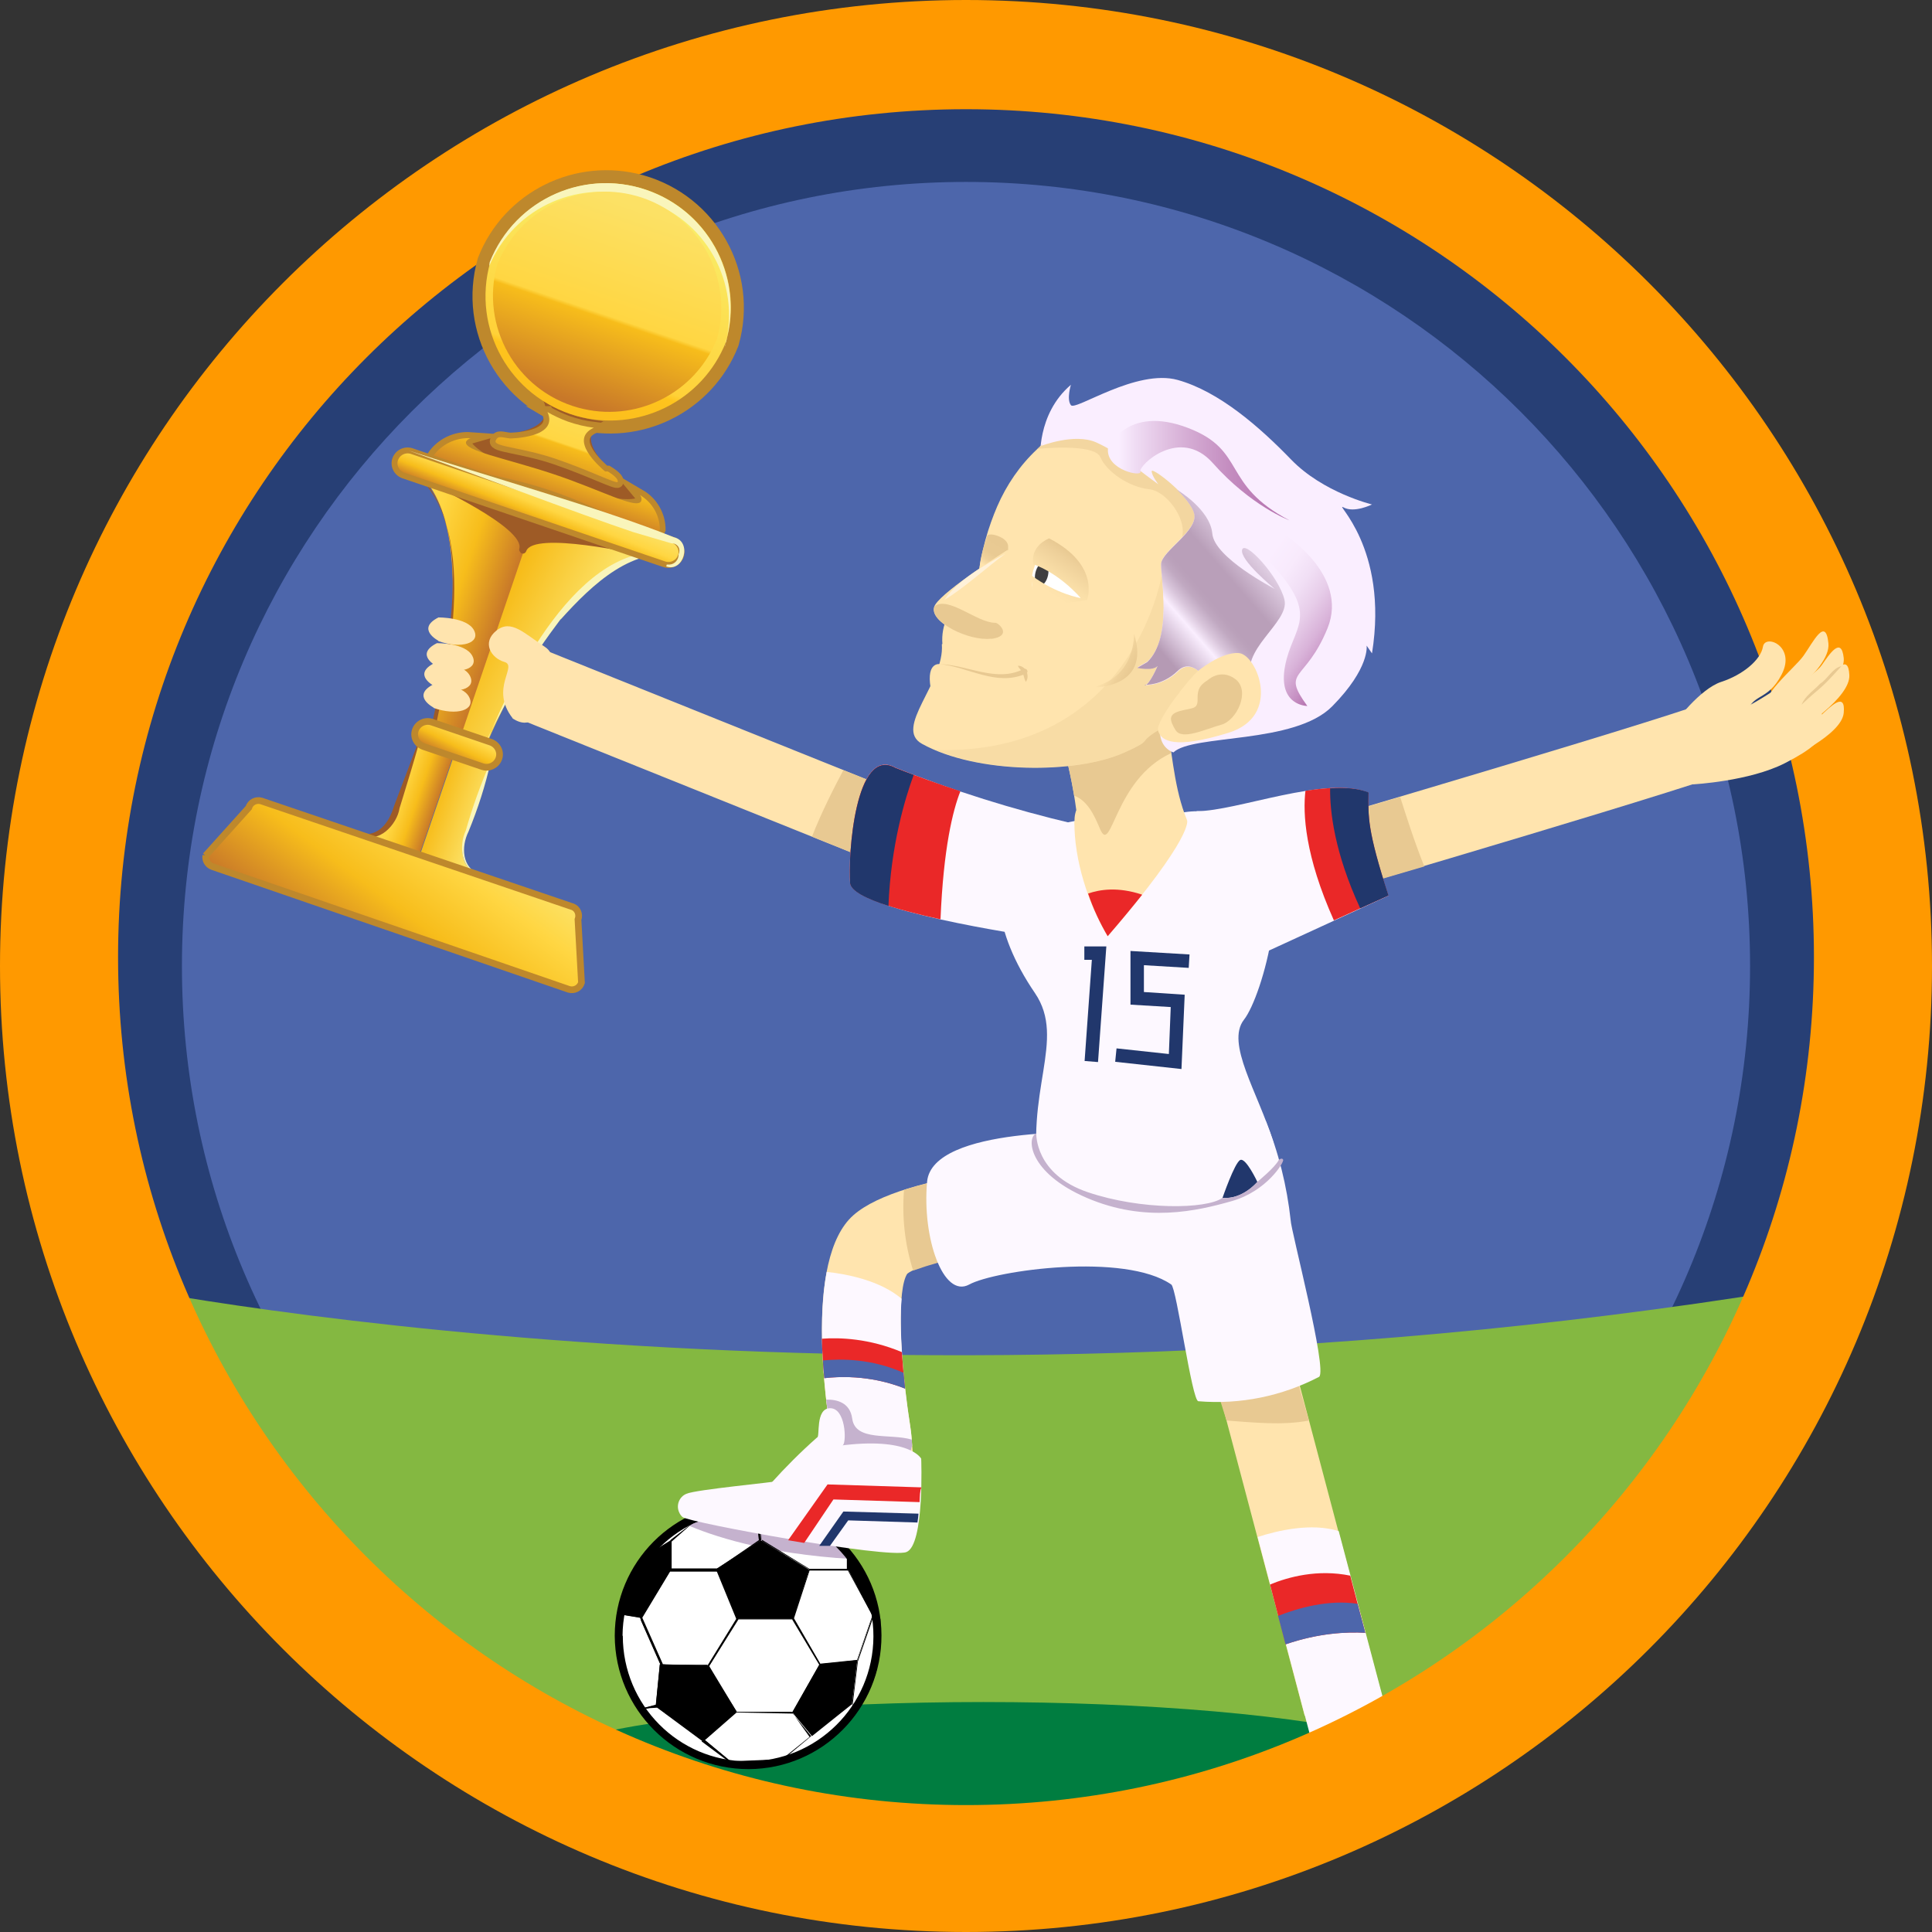 <?xml version="1.0" encoding="UTF-8"?>
<svg id="Layer_161" data-name="Layer 161" xmlns="http://www.w3.org/2000/svg" xmlns:xlink="http://www.w3.org/1999/xlink" viewBox="0 0 72 72">
  <rect x="0" y="0" width="72" height="72" fill="#333333" stroke="none"/>
  <defs>
    <style>
      .cls-1 {
        fill: url(#linear-gradient-9);
        stroke-width: .25px;
      }

      .cls-1, .cls-2 {
        stroke-miterlimit: 10;
      }

      .cls-1, .cls-2, .cls-3, .cls-4, .cls-5, .cls-6 {
        stroke: #be882c;
      }

      .cls-7 {
        fill: url(#linear-gradient);
      }

      .cls-2 {
        fill: url(#linear-gradient-10);
        stroke-width: .22px;
      }

      .cls-8 {
        fill: #f9f5bb;
      }

      .cls-9 {
        fill: #007d40;
      }

      .cls-10 {
        fill: #ea2828;
      }

      .cls-11, .cls-12, .cls-13 {
        fill: #e8c992;
      }

      .cls-14 {
        fill: #fff;
      }

      .cls-15 {
        fill: #fff1d9;
      }

      .cls-16 {
        fill: #ffe4ae;
      }

      .cls-17 {
        fill: #f90;
      }

      .cls-18 {
        fill: #faeeff;
      }

      .cls-19 {
        fill: #fdf8ff;
      }

      .cls-20 {
        fill: #84b841;
      }

      .cls-21 {
        fill: #9e5b26;
      }

      .cls-22 {
        fill: #c5b2ce;
      }

      .cls-23 {
        fill: #21376c;
      }

      .cls-24 {
        fill: #3f3e3f;
      }

      .cls-25 {
        fill: #4d66ab;
      }

      .cls-26 {
        fill: #273f75;
      }

      .cls-3, .cls-4, .cls-5, .cls-6 {
        stroke-miterlimit: 10;
      }

      .cls-3, .cls-5 {
        stroke-width: .43px;
      }

      .cls-3, .cls-6 {
        fill: none;
      }

      .cls-4 {
        fill: url(#linear-gradient-11);
        stroke-width: .25px;
      }

      .cls-27 {
        fill: url(#linear-gradient-8);
      }

      .cls-28 {
        fill: url(#linear-gradient-3);
      }

      .cls-29 {
        fill: url(#linear-gradient-4);
      }

      .cls-30 {
        fill: url(#linear-gradient-2);
      }

      .cls-31 {
        fill: url(#linear-gradient-6);
      }

      .cls-32 {
        fill: url(#linear-gradient-7);
      }

      .cls-33 {
        fill: url(#linear-gradient-5);
      }

      .cls-5 {
        fill: #bd882c;
      }

      .cls-34 {
        fill: url(#linear-gradient-13);
      }

      .cls-34, .cls-12 {
        opacity: .5;
      }

      .cls-35 {
        fill: url(#linear-gradient-14);
      }

      .cls-36 {
        fill: url(#linear-gradient-15);
      }

      .cls-37 {
        fill: url(#linear-gradient-16);
      }

      .cls-38 {
        fill: url(#linear-gradient-17);
      }

      .cls-39 {
        fill: url(#linear-gradient-12);
      }

      .cls-6 {
        stroke-width: .97px;
      }

      .cls-13 {
        opacity: .3;
      }
    </style>
    <linearGradient id="linear-gradient" x1="-21.19" y1="17.86" x2="-21.19" y2="5.75" gradientTransform="translate(-1.8 17.37) rotate(-161.19)" gradientUnits="userSpaceOnUse">
      <stop offset="0" stop-color="#f9ef6c"/>
      <stop offset=".55" stop-color="#ffd138"/>
      <stop offset=".57" stop-color="#ffc41d"/>
      <stop offset="1" stop-color="#f3b01c"/>
    </linearGradient>
    <linearGradient id="linear-gradient-2" x1="-21.29" y1="10.48" x2="-21.29" y2="6.25" gradientTransform="translate(-1.8 17.37) rotate(-161.19)" gradientUnits="userSpaceOnUse">
      <stop offset="0" stop-color="#fce165"/>
      <stop offset=".55" stop-color="#ffd642"/>
      <stop offset=".57" stop-color="#f7bd1b"/>
      <stop offset="1" stop-color="#c87829"/>
    </linearGradient>
    <linearGradient id="linear-gradient-3" x1="-21.31" y1="9.03" x2="-21.31" y2="5.86" xlink:href="#linear-gradient-2"/>
    <linearGradient id="linear-gradient-4" x1="-21.14" y1="17.39" x2="-21.14" y2="9.76" xlink:href="#linear-gradient-2"/>
    <linearGradient id="linear-gradient-5" x1="-26.09" y1=".73" x2="-15" y2="2.48" gradientTransform="translate(-1.8 17.37) rotate(-161.19)" gradientUnits="userSpaceOnUse">
      <stop offset=".18" stop-color="#fce165"/>
      <stop offset=".45" stop-color="#f7bd1b"/>
      <stop offset=".79" stop-color="#c87829"/>
    </linearGradient>
    <linearGradient id="linear-gradient-6" x1="-21.2" y1="1.12" x2="-15.49" y2="1.12" gradientTransform="translate(-1.8 17.37) rotate(-161.19)" gradientUnits="userSpaceOnUse">
      <stop offset="0" stop-color="#c87829"/>
      <stop offset=".32" stop-color="#f7bd1b"/>
      <stop offset=".6" stop-color="#ffd642"/>
      <stop offset="1" stop-color="#fce165"/>
    </linearGradient>
    <linearGradient id="linear-gradient-7" x1="-23.51" y1="-6" x2="-21.18" y2="-6" gradientTransform="translate(-1.8 17.37) rotate(-161.19)" gradientUnits="userSpaceOnUse">
      <stop offset=".27" stop-color="#fce165"/>
      <stop offset="1" stop-color="#f7bd1b"/>
    </linearGradient>
    <linearGradient id="linear-gradient-8" x1="-21.18" y1="-6" x2="-18.84" y2="-6" xlink:href="#linear-gradient-6"/>
    <linearGradient id="linear-gradient-9" x1="-21.09" y1="-4.37" x2="-21.27" y2="-3.1" gradientTransform="translate(-1.81 17.37) rotate(-161.19)" gradientUnits="userSpaceOnUse">
      <stop offset="0" stop-color="#c87829"/>
      <stop offset=".43" stop-color="#f7bd1b"/>
      <stop offset=".78" stop-color="#ffd642"/>
      <stop offset="1" stop-color="#fce165"/>
    </linearGradient>
    <linearGradient id="linear-gradient-10" x1="-21.14" y1="4.84" x2="-21.22" y2="6.33" gradientTransform="translate(-1.81 17.38) rotate(-161.19)" gradientUnits="userSpaceOnUse">
      <stop offset="0" stop-color="#c87829"/>
      <stop offset=".32" stop-color="#f7bd1b"/>
      <stop offset=".57" stop-color="#ffd642"/>
      <stop offset="1" stop-color="#fce165"/>
    </linearGradient>
    <linearGradient id="linear-gradient-11" x1="-20.25" y1="-13.08" x2="-22.39" y2="-6.5" gradientTransform="translate(-1.8 17.37) rotate(-161.19)" xlink:href="#linear-gradient-9"/>
    <linearGradient id="linear-gradient-12" x1="720.48" y1="20.02" x2="721.29" y2="21.27" gradientTransform="translate(757.79) rotate(-180) scale(1 -1)" gradientUnits="userSpaceOnUse">
      <stop offset="0" stop-color="#e8c992"/>
      <stop offset=".46" stop-color="#e9ca93"/>
      <stop offset=".64" stop-color="#efd19a"/>
      <stop offset=".77" stop-color="#f9dda7"/>
      <stop offset=".82" stop-color="#ffe4ae"/>
    </linearGradient>
    <linearGradient id="linear-gradient-13" x1="715.73" y1="24.81" x2="710.98" y2="20.68" gradientTransform="translate(757.79) rotate(-180) scale(1 -1)" gradientUnits="userSpaceOnUse">
      <stop offset=".2" stop-color="#6f456a"/>
      <stop offset=".42" stop-color="#faeeff"/>
      <stop offset=".45" stop-color="#dcc9de"/>
      <stop offset=".49" stop-color="#b89db8"/>
      <stop offset=".53" stop-color="#9b7b9a"/>
      <stop offset=".56" stop-color="#876384"/>
      <stop offset=".6" stop-color="#7b5477"/>
      <stop offset=".63" stop-color="#774f73"/>
      <stop offset=".79" stop-color="#774f73"/>
      <stop offset="1" stop-color="#c6afc8"/>
    </linearGradient>
    <linearGradient id="linear-gradient-14" x1="709.75" y1="17.53" x2="716.5" y2="17.53" gradientTransform="translate(757.79) rotate(-180) scale(1 -1)" gradientUnits="userSpaceOnUse">
      <stop offset="0" stop-color="#b572af"/>
      <stop offset=".13" stop-color="#b979b3"/>
      <stop offset=".33" stop-color="#c48dc0"/>
      <stop offset=".57" stop-color="#d6aed5"/>
      <stop offset=".84" stop-color="#efdbf3"/>
      <stop offset=".94" stop-color="#faeeff"/>
    </linearGradient>
    <linearGradient id="linear-gradient-15" x1="707.75" y1="24.43" x2="711.58" y2="21.74" gradientTransform="translate(757.79) rotate(-180) scale(1 -1)" gradientUnits="userSpaceOnUse">
      <stop offset="0" stop-color="#b572af"/>
      <stop offset=".12" stop-color="#c792c4"/>
      <stop offset=".27" stop-color="#d9b3d9"/>
      <stop offset=".43" stop-color="#e7cde9"/>
      <stop offset=".59" stop-color="#f1dff5"/>
      <stop offset=".75" stop-color="#f8eafc"/>
      <stop offset=".94" stop-color="#faeeff"/>
    </linearGradient>
    <linearGradient id="linear-gradient-16" x1="717.74" y1="20.65" x2="718.89" y2="22.43" gradientTransform="translate(757.79) rotate(-180) scale(1 -1)" gradientUnits="userSpaceOnUse">
      <stop offset="0" stop-color="#e8c992"/>
      <stop offset=".15" stop-color="#eed09a"/>
      <stop offset=".52" stop-color="#fadfa8"/>
      <stop offset=".82" stop-color="#ffe4ae"/>
    </linearGradient>
    <linearGradient id="linear-gradient-17" x1="41.26" y1="24.51" x2="42.18" y2="25.02" gradientUnits="userSpaceOnUse">
      <stop offset=".16" stop-color="#ffe4ae"/>
      <stop offset=".16" stop-color="#fee3ad"/>
      <stop offset=".67" stop-color="#eed099"/>
      <stop offset="1" stop-color="#e8c992"/>
    </linearGradient>
  </defs>
  <path id="_.svg" data-name=" .svg" class="cls-26" d="m1.72,36C1.72,17.07,17.07,1.72,36,1.72s34.28,15.35,34.28,34.28-15.35,34.28-34.28,34.28S1.72,54.93,1.72,36h0Z"/>
  <path id="_.svg-2" data-name=" .svg-2" class="cls-25" d="m6.78,36c0-16.14,13.08-29.22,29.22-29.22s29.22,13.08,29.22,29.22-13.08,29.22-29.22,29.22S6.78,52.14,6.78,36h0Z"/>
  <rect class="cls-16" x="27.1" y="19.39" width="2.74" height="19.2" transform="translate(-9.04 44.59) rotate(-68.1)"/>
  <path class="cls-20" d="m3.81,47.8s28.85,6.09,64.38,0c0,0-9.65,22.48-32.19,22.48S3.81,47.8,3.81,47.8Z"/>
  <ellipse class="cls-9" cx="36.65" cy="66.04" rx="17.24" ry="2.61"/>
  <polygon class="cls-16" points="42.98 42.63 45.87 41.93 51.51 63.24 48.62 63.94 42.98 42.63"/>
  <path class="cls-19" d="m51.7,63.94l-2.79,1.06-2.04-7.72c.73-.24,2.01-.54,3.02-.22l1.82,6.87Z"/>
  <path class="cls-16" d="m46.68,34.17l-.77-2.63c.13-.04,13.38-3.92,17.12-5.17l.87,2.59c-3.79,1.27-16.68,5.04-17.22,5.2Z"/>
  <path id="_.svg-3" data-name=" .svg-3" class="cls-17" d="m36,0C16.12,0,0,16.12,0,36s16.12,36,36,36,36-16.12,36-36S55.88,0,36,0Zm0,67.27c-17.45,0-31.6-14.15-31.6-31.6S18.55,4.07,36,4.07s31.6,14.15,31.6,31.6h0c0,17.45-14.15,31.6-31.6,31.6Z"/>
  <circle class="cls-14" cx="27.9" cy="60.96" r="4.79"/>
  <path class="cls-22" d="m31.74,58.1c-3.24-.19-5.25-.88-6.2-1.3.69-.4,1.5-.63,2.36-.63,1.57,0,2.97.76,3.84,1.93Z"/>
  <path d="m22.91,60.96c0-2.74,2.21-4.96,4.95-4.97,2.74-.01,4.98,2.2,4.99,4.95.01,2.74-2.2,4.98-4.95,4.99-2.75,0-4.98-2.22-4.99-4.97Zm.3,0c0,2.58,2.07,4.67,4.65,4.68,2.58.01,4.68-2.07,4.69-4.65.01-2.58-2.07-4.68-4.65-4.69-2.58,0-4.68,2.08-4.7,4.66Z"/>
  <path d="m24.44,63.58h0l.15-1.54h1.77s1.09,1.74,1.09,1.74h0l-1.23,1.09h0l-1.79-1.29Zm1.97-1.48l-1.72-.07-.18,1.48,1.71,1.28,1.18-1.02-1-1.67Z"/>
  <polygon points="30.26 64.7 29.53 63.82 30.55 62.02 31.95 61.87 31.75 63.51 30.26 64.7"/>
  <path d="m27.45,63.81h0l-1.09-1.73h0l1.09-1.77h2.11s1.01,1.72,1.01,1.72h0l-1.03,1.83h0l-2.09-.04Zm2.09-3.46h-2.02s-1.09,1.74-1.09,1.74l1.03,1.71h2.07s1.01-1.78,1.01-1.78l-.98-1.66Z"/>
  <path d="m24.69,62.04h0l-.78-1.76h0l1.09-1.83h1.75s.76,1.87.76,1.87h0l-1.09,1.78h0l-1.73-.07Zm2.02-3.47h-1.74s-1.09,1.81-1.09,1.81l.76,1.72h1.72s1.09-1.74,1.09-1.74l-.73-1.78Z"/>
  <path d="m29.53,60.35h0l.63-1.87h1.44s.93,1.73.93,1.73l-.59,1.69-1.41.14h0l-1.01-1.69Zm2.98-.15l-.91-1.67h-1.43s-.58,1.78-.58,1.78l.98,1.69,1.37-.14.57-1.65Z"/>
  <path d="m26.15,64.89h0l1.24-1.09h2.1s.74.9.74.9l-1.09.91h0l-1.93.08h0l-1.06-.79Zm4.02-.16l-.65-.91h-2.07s-1.18,1.03-1.18,1.03l.95.79,1.92-.08,1.03-.83Z"/>
  <polygon points="27.17 65.71 27.19 65.66 26.22 64.86 24.49 63.58 23.96 63.71 23.95 63.67 24.49 63.53 24.5 63.53 26.25 64.83 27.23 65.64 27.25 65.65 27.21 65.73 27.17 65.71"/>
  <path d="m23.98,63.64h0c.73,1.12,1.89,1.89,3.21,2.11h0c-1.31-.24-2.47-1-3.21-2.11Z"/>
  <path d="m27.18,65.73c-1.33-.2-2.52-.94-3.28-2.05h0l.57-.14h0l1.75,1.3.98.81h0v.1l-.02-.02Zm-.96-.81l-1.73-1.28-.47.03c.75,1.06,1.9,1.78,3.18,1.99h0l-.98-.74Z"/>
  <path d="m23.09,61c0-.28.02-.55.08-.82h0c-.04.27-.07.54-.07.81,0,.97.29,1.92.84,2.71h0c-.55-.79-.85-1.74-.85-2.7Z"/>
  <path d="m23.98,63.69c-.56-.8-.85-1.76-.85-2.74,0-.28.02-.55.08-.82h0l.71.12h0l.78,1.76h0l-.2,1.55h0l-.55.14h0l.03-.02Zm.63-1.67l-.76-1.73-.66-.11c-.04.26-.07.52-.08.79,0,.96.29,1.9.83,2.69l.5-.13.15-1.51Z"/>
  <path d="m24.32,57.82c-.58.67-.96,1.49-1.09,2.36l.69.11,1.09-1.81v-1.09s-.69.43-.69.43Z"/>
  <path d="m25,57.38l.82-.63,1.54-.49h0l.9.18h0l.11.95h0l-1.64,1.09h-1.74v-1.09Zm3.28.01l-.11-.91-.85-.18-1.53.48-.76.67v1.02s1.69,0,1.69,0l1.57-1.08Z"/>
  <path d="m31.65,58.52h-1.44s-1.81-1.09-1.81-1.09h0l-.11-.97.5-.19h0l1.53.56,1.32,1.09h0v.61h0Zm-1.39-1.66l-1.51-.55-.46.16.1.91,1.78,1.09h1.39s0-.57,0-.57l-1.3-1.05Z"/>
  <path d="m32.82,61.19h0v.12s0-.12,0-.12Z"/>
  <path d="m31.77,63.58h0l.2-1.66.59-1.7.25.11h0v1.01s-.14.9-.14.9c-.14.5-.35.97-.63,1.4h0l-.26-.05Zm.74-3.32l-.56,1.63-.2,1.63.22.07c.28-.42.49-.88.61-1.37l.15-.89v-.98s-.23-.09-.23-.09Z"/>
  <path d="m32.53,60.25l.23.1c-.1-.9-.45-1.75-1.01-2.45h-.14s0,.6,0,.6l.92,1.75Z"/>
  <polygon points="26.24 64.85 24.49 63.55 24.64 62.02 26.39 62.08 27.44 63.8 26.24 64.85"/>
  <polygon points="27.48 60.31 26.72 58.45 28.35 57.4 30.16 58.5 29.56 60.31 27.48 60.31"/>
  <path d="m28.78,56.28v-.05c-.27-.05-.55-.07-.82-.08-.22,0-.45.02-.67.05l.08.08.88.19.54-.19Z"/>
  <path class="cls-19" d="m38.4,34.88s-6.64-.97-6.72-1.98.19-5.13,1.69-4.29c2.16.86,4.39,1.56,6.65,2.09,1.03,1.79-1.62,4.18-1.62,4.18Z"/>
  <path class="cls-16" d="m31.8,45.29c1.83-1.62,7.9-1.99,9.72-2.06l.12,2.97c-3.56.18-7.23.77-7.83,1.27-.37.56-.31,3.03.11,5.67.09.57.07,1.11.19,1.66l-2.78.66c-.66-3.05-1.36-8.55.47-10.17Z"/>
  <path class="cls-19" d="m33.99,53.87c-.14.61-.26,1.02-.26,1.02l-2.56-.2c-.41-2.19-.76-5.18-.36-7.29.75.08,1.99.32,2.79,1-.09,1.07.03,2.86.32,4.74.04.25.06.49.07.73Z"/>
  <path class="cls-11" d="m33.69,44.34c1.4-.42,2.84-.7,4.29-.84.35.97.35,2.04,0,3.01-1.35.11-2.68.39-3.95.84-.31-.97-.42-1.99-.34-3.01Z"/>
  <path class="cls-11" d="m47.16,47.3l1.62,5.64c-1,.19-2.06.07-3.07,0l-1.32-4.18c.74-.77,1.71-1.28,2.77-1.47Z"/>
  <path class="cls-19" d="m40.95,42.2s-6.21-.25-6.4,1.84.6,4.36,1.57,3.83,5.8-1.2,7.53,0c.2.13.77,4.35,1.01,4.35,1.56.13,3.12-.19,4.5-.91.32-.25-1.06-5.5-1.06-5.83-.14-1.28-.45-2.54-.94-3.73-1.66,2.06-6.21.45-6.21.45Z"/>
  <path class="cls-22" d="m33.99,53.87c-.14.61-.26,1.02-.26,1.02l-2.56-.2c-.14-.77-.28-1.64-.38-2.53.4-.01.89.11.97.71.12.86,1.41.54,2.22.78,0,.07.01.15.01.22Z"/>
  <path class="cls-19" d="m37.73,31.7c-.78,1-.77,2.95.84,5.31,1.19,1.75-.43,3.69.19,7.05s9.26.33,8.69-1.51c-.57-1.84-1.78-3.67-1.09-4.55s1.95-5.4.47-6.92c-.99-.89-2.41-1.1-3.61-.53-2.36-.32-4.72.15-5.49,1.15Z"/>
  <path class="cls-16" d="m39.54,27.52c.26.87.45,1.77.57,2.67-.07.19-.08.39-.05.58.1.45.38.85.77,1.09,1.13.54,3.5-1.09,3.5-1.09-.53-1.12-.62-2.45-.82-3.67-1.16-.9-3.97.42-3.97.42Z"/>
  <path class="cls-19" d="m46.67,35.71l5.07-2.33c-.8-2.45-.75-2.93-.74-3.84-1.58-.65-4.91.69-6.39.69-1.71.59,2.06,5.48,2.06,5.48Z"/>
  <path class="cls-16" d="m40.04,30.63c-.01,1.41.51,3.05,1.24,4.26,3.23-3.74,2.96-4.32,2.96-4.32-1.25-.44-2.87-.49-4.19.06Z"/>
  <path class="cls-19" d="m34.33,54.35s.13,3.23-.55,3.49-8.05-1.09-8.34-1.3c-.06-.05-.1-.11-.13-.18-.12-.26,0-.58.27-.69.35-.16,3.31-.43,3.5-.49s2.19-1.3,2.19-1.3c2.63-.35,3.06.48,3.06.48Z"/>
  <path class="cls-10" d="m34.34,55.43l-3.5-.11-1.47,2.08.6.1,1.09-1.62,3.21.1c.01-.23.01-.42.07-.55Z"/>
  <path class="cls-23" d="m34.24,56.41l-2.81-.08-.9,1.28h.4s.68-.95.68-.95l2.58.08c.02-.11.03-.22.04-.33Z"/>
  <path class="cls-19" d="m31.42,53.85c.13-.15.09-1.37-.48-1.37s-.37,1.09-.49,1.09c-.6.53-1.17,1.1-1.71,1.7,1.06-.07,2.03-.59,2.68-1.42Z"/>
  <path class="cls-6" d="m23.85,7c2.47.7,3.91,3.26,3.21,5.73-.87,2.22-3.29,3.41-5.58,2.77-2.47-.7-3.91-3.26-3.21-5.73.87-2.22,3.29-3.41,5.58-2.77Z"/>
  <path class="cls-21" d="m20.25,14.93c.58,1.27-1.8,1.28-1.8,1.28h0c-.53-.02-1.07.06-1.57.25-.1.29,1.88,1.22,3.51,1.77s3.66.99,3.75.7c.04-.09-.64-.9-.97-1.11l-.12-.07c-.29-.18-1.77-1.46-.56-2.05-.43-.05-.85-.14-1.26-.28-.34-.13-.67-.29-.98-.49Z"/>
  <path class="cls-3" d="m20.4,15.35c.45.98-1.39.99-1.39.99h0c-.3-.03-.46-.13-.54.09s.98.24,2.24.67,2.28.95,2.31.86-.11-.23-.37-.39h-.1c-.22-.19-1.37-1.19-.42-1.63-.33-.04-.65-.12-.97-.23-.27-.1-.53-.22-.77-.36Z"/>
  <path class="cls-5" d="m16.14,17.01c-.15.45,1.78.98,4.1,1.73s4.2,1.45,4.35,1c0-.53-.28-1.02-.74-1.29.05.06.07.13.05.21-.12.34-1.68.11-3.48-.48s-3.16-1.38-3.05-1.73c.04-.07.1-.11.17-.13-.56-.04-1.1.22-1.41.68Z"/>
  <path class="cls-7" d="m23.85,7c2.47.7,3.91,3.26,3.21,5.73-.87,2.22-3.29,3.41-5.58,2.77-2.47-.7-3.91-3.26-3.21-5.73.87-2.22,3.29-3.41,5.58-2.77Z"/>
  <path class="cls-30" d="m20.4,15.35c.45.98-1.39.99-1.39.99h0c-.3-.03-.46-.13-.54.09s.98.24,2.24.67,2.28.95,2.31.86-.11-.23-.37-.39h-.1c-.22-.19-1.37-1.19-.42-1.63-.33-.04-.65-.12-.97-.23-.27-.1-.53-.22-.77-.36Z"/>
  <path class="cls-28" d="m16.14,17.03c-.15.45,1.96.45,4.28,1.22s4.02,1.94,4.17,1.49c0-.53-.28-1.02-.74-1.29.05.06.07.13.05.21-.12.37-1.49-.4-3.3-1s-3.34-.86-3.23-1.2c.04-.07.1-.11.17-.13-.56-.03-1.1.23-1.42.7Z"/>
  <path class="cls-8" d="m27.03,12.89c.01-.05.02-.1.02-.16.65-2.3-.55-4.71-2.77-5.58-2.39-.94-5.08.23-6.03,2.62l-.02.15c.93-2.23,3.46-3.33,5.72-2.49,2.33.69,3.69,3.11,3.07,5.47Z"/>
  <path class="cls-29" d="m23.71,7.3c2.3.64,3.65,3.03,3.01,5.33-.82,2.05-3.05,3.15-5.18,2.56-2.3-.64-3.65-3.03-3.01-5.33.82-2.05,3.05-3.15,5.18-2.56Z"/>
  <path class="cls-33" d="m18.17,27.65s3.4-8.26,7.29-6.93l-5.32-1.81-.14-.02-5.33-1.81c3.82,1.29,1.51,9.96,1.51,9.96l1.98.62Z"/>
  <path class="cls-31" d="m20.06,18.94l-2.87,8.44-1-.34s2.31-8.66-1.51-9.96l5.38,1.86Z"/>
  <path class="cls-8" d="m20.89,23.08c-1.09,1.44-2.04,2.99-2.81,4.63,0,0-1.92-.66-1.9-.7s1.97.62,1.97.62c.98-2.47,3.73-8.04,7.28-6.9-1.81-.44-3.36,1.05-4.53,2.35Z"/>
  <path class="cls-32" d="m16.99,27.94l-1.33,3.89,2.2.75c-1.04-.35-.46-1.62-.46-1.62l.89-2.6-1.3-.43Z"/>
  <path class="cls-21" d="m14.6,17.11c3.41,1.47,2.24,7.05,1.64,9.96l-.06-.13.95.32-.03.24-.95-.34c-.13-.05-.08-.03-.06-.14.64-2.9,1.92-8.42-1.41-9.94l-.08.03Z"/>
  <path class="cls-8" d="m17.46,30.99c-.28.56-.25,1.36.42,1.59-.7-.14-.79-1.06-.52-1.63.25-.88.56-1.74.93-2.58-.2.9-.48,1.77-.83,2.62Z"/>
  <path class="cls-27" d="m16.97,27.94l-1.33,3.89-2.2-.75c1.04.35,1.35-.99,1.35-.99l.88-2.6,1.31.45Z"/>
  <path class="cls-21" d="m14.89,30.12c-.09.6-.78,1.37-1.46.97.69.07,1.06-.41,1.25-1.04l.97-2.56c.07-.03-.76,2.63-.76,2.63Z"/>
  <path class="cls-1" d="m18.59,28.27h0c-.09.25-.36.38-.61.3l-2.2-.75c-.25-.09-.39-.36-.3-.61h0c.09-.25.36-.38.61-.3l2.2.75c.25.09.39.36.3.61Z"/>
  <path class="cls-21" d="m19.35,20.51s.04.09.08.11c.07.03.15,0,.18-.08h0c.27-.77,4.21.13,4.21.13l-7.83-2.66s3.62,1.67,3.36,2.45v.05Z"/>
  <path class="cls-2" d="m25.37,20.73h0c-.09.25-.36.38-.61.3l-9.73-3.31c-.25-.09-.39-.36-.3-.61h0c.09-.25.36-.38.61-.3l9.73,3.31c.25.09.39.36.3.61Z"/>
  <path class="cls-8" d="m24.85,21.04h0s.06,0,.1,0c.2-.01.35-.19.34-.39.02-.04.03-.09.03-.14,0-.15-.14-.27-.29-.26l-1.43-.42c-1.92-.64-6.4-2.34-8.37-3.04h0c2.68.88,7.32,2.19,9.88,3.23.7.16.37,1.32-.28,1.09l.02-.08Z"/>
  <path class="cls-4" d="m7.66,31.89l1.61-1.79c.06-.2.27-.31.47-.25l11.59,3.94s0,0,.01,0c.19.08.27.29.2.48l.13,2.35c-.06.2-.27.31-.47.25l-13.3-4.58c-.16-.07-.26-.23-.23-.41Z"/>
  <path class="cls-16" d="m19.1,26.76c-.86-1.11.21-1.94-.3-2.09s-.85-.73-.3-1.17,1.04.11,1.81.61-.25,2.07-.25,2.07c-.11,1.22-.96.59-.96.59Z"/>
  <path class="cls-16" d="m16.33,23.89c.88.31,1.59.07,1.33-.41s-1.32-.47-1.32-.47c-.85.43,0,.87,0,.87Z"/>
  <path class="cls-16" d="m16.27,24.84c.88.32,1.59.09,1.33-.4s-1.32-.47-1.32-.47c-.85.43,0,.86,0,.86Z"/>
  <path class="cls-16" d="m16.18,25.58c.88.32,1.59.09,1.33-.4s-1.32-.47-1.32-.47c-.85.43,0,.86,0,.86Z"/>
  <path class="cls-16" d="m16.15,26.38c.88.31,1.59.08,1.33-.41s-1.32-.47-1.32-.47c-.85.43,0,.87,0,.87Z"/>
  <path class="cls-11" d="m43.64,28.07c-2.13.98-2.21,3.87-2.65,2.81-.21-.5-.46-1.04-.96-1.23-.12-.72-.28-1.43-.49-2.13,0,0,2.8-1.31,3.96-.42.05.32.1.63.14.96Z"/>
  <path class="cls-18" d="m38.77,17.13s-.15-1.69,1.14-2.79c0,0-.17.54,0,.76s2.44-1.37,3.98-.94,3.04,1.74,4.23,2.97,3.01,1.67,3.01,1.67c0,0-.66.33-1.06.11s1.7,1.47,1.06,5.44l-.2-.29s.13.83-1.28,2.26-5.2,1.03-5.92,1.72c0,0-.5-.14-.5-.78,0-.64,2.71-.17,2.71-.17l-7.17-9.95Z"/>
  <path class="cls-16" d="m35.12,24c-.11-1.43,1.32-2.25,1.32-2.25.08-1.16.42-2.17.72-2.87.35-.81.85-1.54,1.49-2.14,1.95-1.8,4.53-1.85,7.24-.49,3.18,1.58,4.65,5.09,3.28,7.84-.99,1.98-3.19,3.03-5.53,2.85-1.55.85-.43.52-1.75,1.11-1.79.8-5.49.8-7.53-.33-1.07-.59.85-2.28.74-3.71Z"/>
  <path class="cls-13" d="m45.92,23.51c.02,1.05-.41,2.28-1.68,3.44-.2,0-.39-.01-.59-.02-1.55.85-.43.52-1.74,1.11-1.65.74-4.94.8-7.04-.09h-.01c7.38.21,8.44-6.55,8.44-6.55,0,0,2.58.48,2.62,2.11Z"/>
  <path class="cls-12" d="m38.65,16.73s2.13-.23,2.36.31,1.06,1.11,1.81,1.19,1.67,1.45,1.06,2.11,2.96-.17,2.19-1.83-5.29-3.99-7.42-1.78Z"/>
  <path class="cls-39" d="m37.57,20.48v-.12c0-.35-.73-.54-.78-.39-.26.76-.27,1.07-.3,1.3,0,0,.42-.27,1.08-.78Z"/>
  <path class="cls-16" d="m37.57,20.48s-2.36,1.48-2.72,2.06,1.24,1.37,2.09,1.26.22-.65.13-.6-.05-1.99.5-2.73Z"/>
  <path class="cls-11" d="m36.94,23.81c.77-.1.33-.55.17-.6-.01,0-.03,0-.04,0,0,0,0,0,0,0-.68-.02-1.72-1-2.24-.62-.24.57,1.29,1.32,2.11,1.21Z"/>
  <path class="cls-15" d="m37.47,20.63c-.68.5-1.57,1.31-2.28,1.73.53-.77,1.52-1.31,2.28-1.73h0Z"/>
  <path class="cls-14" d="m38.68,20.82s-.43.79-.12,1.23c0,0,.71.46,1.71.25,0,0-.2-.96-1.59-1.48Z"/>
  <path class="cls-18" d="m38.77,16.63s1.27-.51,2.09-.14,1.42.92,2.31,1.56c0,0-.25-.32-.25-.49,0-.17,1.41.91,1.59,1.55s-1.21,1.41-1.23,1.89.44,2.73-.51,3.65l-.38.22s.58.13.76-.07c0,0-.28.66-.46.73,0,0,.64.04,1.21-.51s1.1.37,1.1.37c0,0,1.87,2.13,2.36,1.87s4.83-4.06,2.35-7.53-3.99-4.32-5.08-4.42-4.48-.9-5.85,1.34Z"/>
  <path class="cls-16" d="m34.68,25.62c-.16-.97.35-.87.35-.87,0,0,.39,0,1.16.24.87.28,1.43.26,2,.03"/>
  <path class="cls-11" d="m37.94,24.81c.3,0,.45.39.29.6-.09-.16-.06-.27-.14-.31,0-.03,0-.07-.03-.11-.02-.02-.14-.16-.12-.18h0Z"/>
  <path class="cls-11" d="m35.03,24.75c1.04.03,2.11.7,3.12.18.05-.02.11,0,.13.05.03.05,0,.11-.06.13-1.09.48-2.12-.25-3.19-.36h0Z"/>
  <path class="cls-18" d="m42.67,25.52s.64.04,1.21-.51c.57-.55,1.1.37,1.1.37,0,0,.41.47.9.94.59-.23.95-.54.78-.91-.52-1.18,1.4-2.2,1.21-3.05s-1.48-2.26-1.58-1.87c-.09.38,1.16,1.41,1.22,1.46-.07-.04-2.25-1.17-2.33-2.06-.08-.91-1.32-1.64-1.32-1.64.3.29.57.62.64.88.18.64-1.21,1.41-1.23,1.89-.02.48.44,2.73-.51,3.65l-.38.22s.58.13.76-.07c0,0-.28.66-.47.73Z"/>
  <path class="cls-34" d="m42.67,25.52s.64.04,1.21-.51c.57-.55,1.1.37,1.1.37,0,0,.41.47.9.94.59-.23.95-.54.78-.91-.52-1.18,1.4-2.2,1.21-3.05s-1.48-2.26-1.58-1.87c-.09.38,1.16,1.41,1.22,1.46-.07-.04-2.25-1.17-2.33-2.06-.08-.91-1.32-1.64-1.32-1.64.3.29.57.62.64.88.18.64-1.21,1.41-1.23,1.89-.02.48.44,2.73-.51,3.65l-.38.22s.58.13.76-.07c0,0-.28.66-.47.73Z"/>
  <path class="cls-16" d="m44.6,25.04s.92-.77,1.58-.7,1.61,2.35-.4,2.97-2.5.31-2.62-.07,1.26-2.06,1.45-2.2Z"/>
  <path class="cls-11" d="m44.98,25.37s.49-.49,1.06-.06.06,1.54-.53,1.7-1.46.59-1.7.2-.27-.6.19-.72.64-.05.63-.44.11-.52.34-.68Z"/>
  <path class="cls-35" d="m41.29,16.72s.67-1.66,2.99-.77c2.19.84,1.22,2.1,3.77,3.44,0,0-1.43-.53-2.85-2.13-1.23-1.39-2.78.09-2.7.31s-1.27-.05-1.21-.84Z"/>
  <path class="cls-36" d="m47.77,19.85s2.53,1.54,1.7,3.57-1.74,1.52-.75,2.89c0,0-1.11,0-.83-1.49s1.35-1.81-.52-3.82c0,0-.4-1.04.39-1.15Z"/>
  <ellipse class="cls-24" cx="38.82" cy="21.4" rx=".44" ry=".24" transform="translate(9.52 54.66) rotate(-77.49)"/>
  <path class="cls-37" d="m39.1,20.06c-.76.34-.59.97-.59.97,0,0,.87.26,1.77,1.26,0,0-.91-.15-1.83-.84,0,0-.06.64.25.84s1.04.23,1.81.07c0,0,.52-1.3-1.42-2.3h0Z"/>
  <path class="cls-11" d="m53.08,32.29c-1.34.39-2.59.76-3.62,1.07l-.13-2.81c.86-.26,1.83-.55,2.85-.85.21.66.53,1.67.9,2.59Z"/>
  <path class="cls-11" d="m35.22,30.22l-.42,2.79-4.54-1.83c.34-.88.83-1.84,1.17-2.48l3.79,1.52Z"/>
  <path class="cls-38" d="m42.26,23.61s.09,1.68-1.61,2.01c0,0,2.28.1,1.61-2.01Z"/>
  <path class="cls-10" d="m42.56,33.35c-.35.44-.77.95-1.28,1.54-.28-.48-.54-1.02-.73-1.59.43-.15,1.11-.26,2.01.04Z"/>
  <path class="cls-10" d="m51.75,33.37l-2.04.93c-1.08-2.41-1.16-3.98-1.06-4.83.91-.14,1.75-.18,2.35.07-.01.91-.05,1.39.74,3.83Z"/>
  <path class="cls-23" d="m51.75,33.37l-1.06.48c-.96-2.08-1.13-3.61-1.12-4.47.55-.04,1.04,0,1.43.15-.01.91-.05,1.39.74,3.83Z"/>
  <path class="cls-10" d="m35.79,29.49c-.28.71-.63,2.11-.74,4.77-1.66-.36-3.33-.85-3.37-1.36-.08-1.01.19-5.13,1.69-4.29.8.32,1.61.61,2.43.88Z"/>
  <path class="cls-23" d="m34.05,28.88c-.31.84-.85,2.6-.94,4.88-.82-.26-1.41-.56-1.43-.85-.08-1.01.19-5.13,1.69-4.29.23.09.46.18.69.26Z"/>
  <path class="cls-16" d="m62.42,26.93s.93-1.26,1.73-1.52,1.47-.82,1.55-1.31,1.24-.02.7,1.03-1.12.66-1.33,1.54-2.74,2.19-2.64.26Z"/>
  <path class="cls-16" d="m63.1,29.23s2.09-.11,3.42-.79c2.05-1.05,1.34-1.33,1.23-2.68s-1.58.06-2.63.56-3.07.56-2.03,2.91Z"/>
  <path class="cls-16" d="m66.61,28.3s2.02-.9,2.1-1.73-.5-.23-.86.1-1.67.68-1.24,1.62Z"/>
  <path class="cls-16" d="m67.1,27.18s1.86-1.18,1.82-2.02-.53-.16-.83.23-1.55.92-.99,1.79Z"/>
  <path class="cls-16" d="m67,26.63s1.8-1.28,1.71-2.11-.54-.13-.82.27-1.5,1-.89,1.84Z"/>
  <path class="cls-16" d="m65.76,26.63s2.48-1.62,2.38-2.65-.58-.03-.93.46-1.7,1.52-1.45,2.18Z"/>
  <path class="cls-11" d="m68.62,24.83c-.85.95-.75.74-1.48,1.43.14-.34.47-.54.69-.78.27-.16.46-.58.78-.65h0Z"/>
  <path class="cls-10" d="m33.73,51.75c-.62-.25-1.68-.54-3.01-.39-.05-.49-.08-.99-.09-1.47.67-.05,1.77-.01,2.98.5.03.43.07.88.12,1.36Z"/>
  <path class="cls-25" d="m33.73,51.75c-.62-.25-1.68-.54-3.01-.39-.02-.22-.04-.44-.05-.66.7-.07,1.84-.06,3,.46.02.19.04.39.06.59Z"/>
  <path class="cls-10" d="m50.88,60.85c-.7-.04-1.75.01-2.97.43l-.58-2.23c.68-.28,1.77-.58,2.99-.33l.56,2.13Z"/>
  <path class="cls-25" d="m50.88,60.85c-.7-.04-1.75.01-2.97.43l-.28-1.06c.73-.29,1.89-.62,2.96-.45l.29,1.08Z"/>
  <polygon class="cls-23" points="40.92 39.58 40.42 39.54 40.69 35.77 40.41 35.77 40.41 35.27 41.23 35.27 40.92 39.58"/>
  <polygon class="cls-23" points="44.03 39.84 41.56 39.57 41.61 39.07 43.56 39.28 43.63 37.53 42.13 37.44 42.13 35.44 44.33 35.57 44.3 36.07 42.63 35.97 42.63 36.97 44.15 37.07 44.03 39.84"/>
  <path class="cls-23" d="m45.56,44.64s.45-1.31.66-1.41.64.82.64.82c0,0-.56.66-1.29.59Z"/>
  <path class="cls-22" d="m38.62,42.25s-.06,1.51,1.92,2.18,4.42.64,5.02.21c0,0,.65.11,1.29-.59,0,0,.68-.55.81-.83,0,0,.12-.09.16,0s-.61,1.17-1.91,1.54-3.22.82-5.41-.12-2.25-2.26-1.88-2.4Z"/>
</svg>